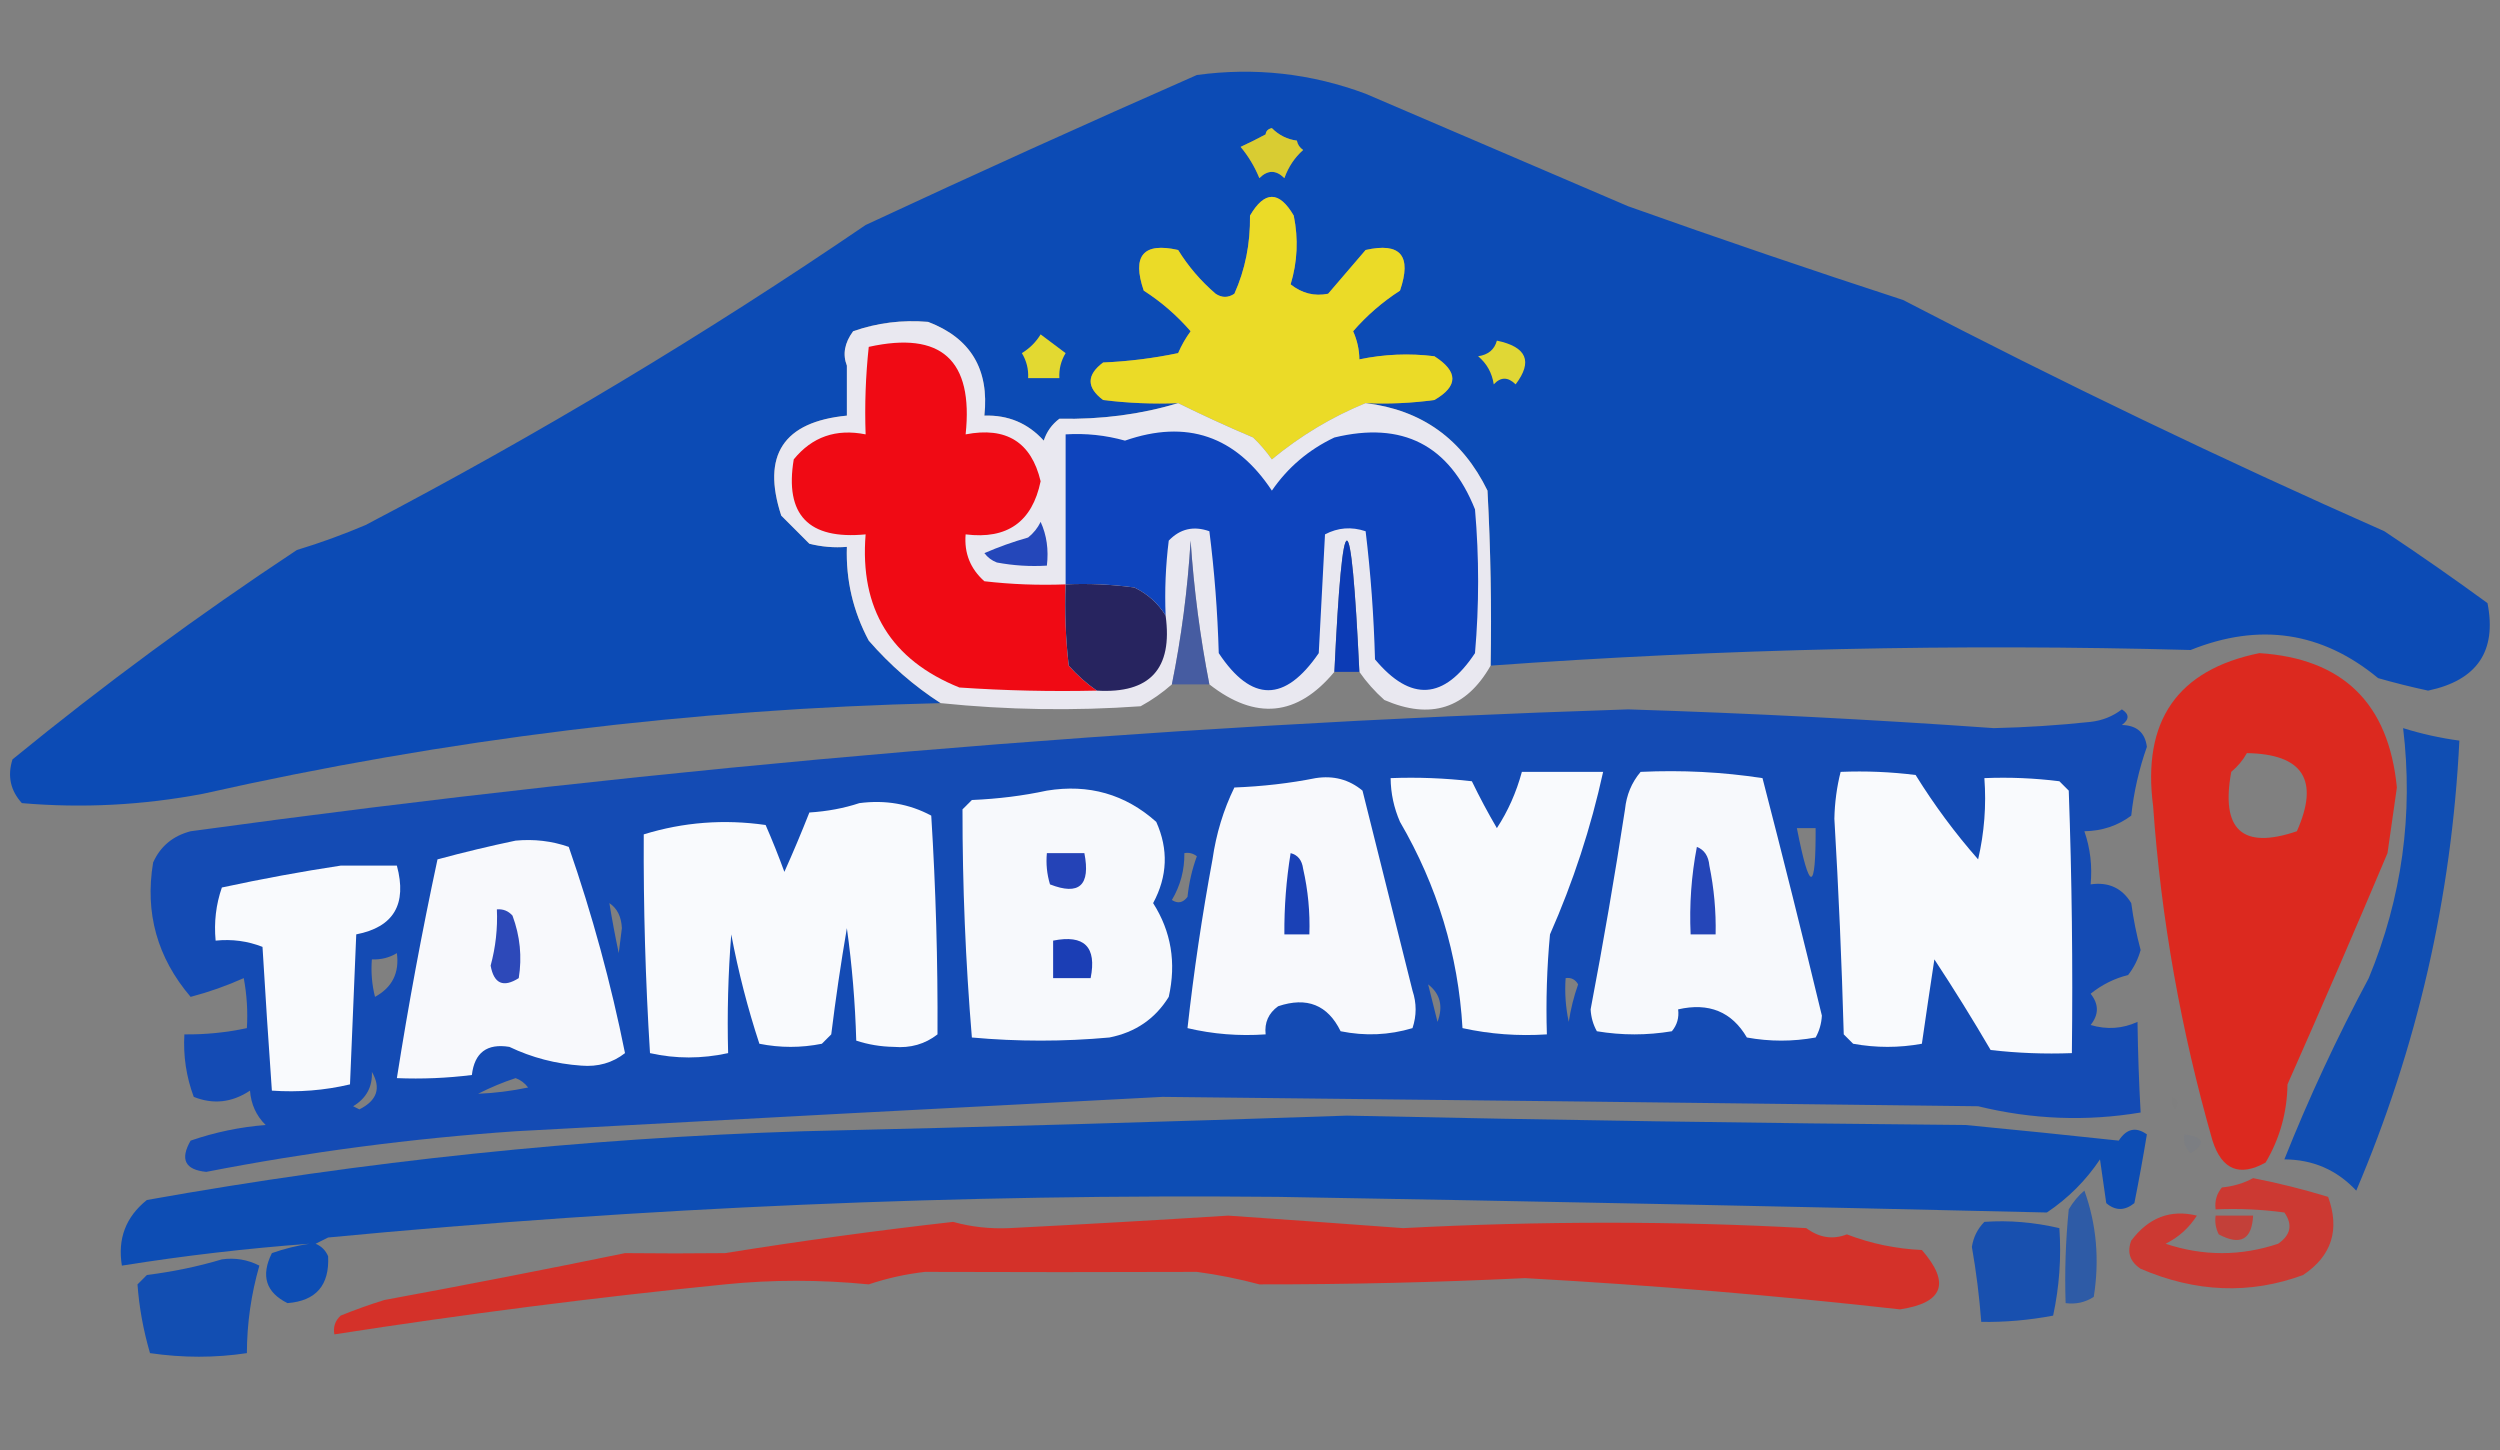 <?xml version="1.0" encoding="UTF-8"?>
<!DOCTYPE svg PUBLIC "-//W3C//DTD SVG 1.1//EN" "http://www.w3.org/Graphics/SVG/1.1/DTD/svg11.dtd">
<svg xmlns="http://www.w3.org/2000/svg" version="1.1" width="400px" height="232px" style="shape-rendering:geometricPrecision; text-rendering:geometricPrecision; image-rendering:optimizeQuality; fill-rule:evenodd; clip-rule:evenodd" xmlns:xlink="http://www.w3.org/1999/xlink">
<rect width="100%" height="100%" fill="#808080" stroke="none"/>
<g><path style="opacity:0.912" fill="#0246ba" d="M 238.5,106.5 C 238.666,97.161 238.5,87.827 238,78.5C 233.972,70.249 227.472,65.582 218.5,64.5C 222.182,64.665 225.848,64.499 229.5,64C 233.336,61.788 233.336,59.454 229.5,57C 225.476,56.503 221.476,56.669 217.5,57.5C 217.481,55.94 217.148,54.44 216.5,53C 218.684,50.483 221.184,48.317 224,46.5C 225.913,40.906 224.08,38.739 218.5,40C 216.5,42.333 214.5,44.667 212.5,47C 210.316,47.442 208.316,46.942 206.5,45.5C 207.593,41.892 207.76,38.225 207,34.5C 204.667,30.5 202.333,30.5 200,34.5C 200.063,38.982 199.23,43.148 197.5,47C 196.5,47.667 195.5,47.667 194.5,47C 192.126,44.961 190.126,42.628 188.5,40C 182.92,38.739 181.087,40.906 183,46.5C 185.795,48.293 188.295,50.46 190.5,53C 189.707,54.085 189.04,55.252 188.5,56.5C 184.541,57.327 180.541,57.827 176.5,58C 173.833,60 173.833,62 176.5,64C 180.486,64.499 184.486,64.665 188.5,64.5C 182.579,66.298 176.246,67.131 169.5,67C 168.299,67.903 167.465,69.069 167,70.5C 164.477,67.712 161.31,66.379 157.5,66.5C 158.302,59.09 155.302,54.09 148.5,51.5C 163.892,42.887 179.725,35.221 196,28.5C 199.151,29.093 202.318,29.593 205.5,30C 219.996,34.915 234.663,39.248 249.5,43C 258.84,48.56 268.84,52.56 279.5,55C 283.165,56.497 286.498,58.497 289.5,61C 295.895,62.798 302.228,64.798 308.5,67C 323.848,74.557 339.348,81.724 355,88.5C 355.456,89.744 354.956,90.577 353.5,91C 349,91.5 344.5,92 340,92.5C 308.097,91.146 276.264,91.98 244.5,95C 244.833,95.333 245.167,95.667 245.5,96C 289.148,98.347 332.814,99.013 376.5,98C 379.512,99.477 382.512,99.144 385.5,97C 381.796,94.148 377.796,91.815 373.5,90C 346.799,79.102 320.466,67.436 294.5,55C 265.896,43.028 236.896,32.195 207.5,22.5C 205.956,22.297 204.622,21.63 203.5,20.5C 202.893,20.624 202.56,20.957 202.5,21.5C 198.168,20.904 193.835,20.737 189.5,21C 179.831,27.503 169.831,33.503 159.5,39C 123.147,58.51 86.481,77.51 49.5,96C 37.662,103.418 25.995,111.085 14.5,119C 36.287,116.535 57.954,112.869 79.5,108C 98.174,105.917 116.841,103.917 135.5,102C 131.266,100.11 126.766,99.276 122,99.5C 93.409,100.821 65.409,105.487 38,113.5C 37.28,111.888 37.446,110.388 38.5,109C 48.159,104.172 57.492,98.839 66.5,93C 90.084,82.541 113.084,71.041 135.5,58.5C 135.5,61.167 135.5,63.833 135.5,66.5C 125.335,67.494 121.835,72.827 125,82.5C 126.5,84 128,85.5 129.5,87C 131.473,87.496 133.473,87.662 135.5,87.5C 135.323,92.805 136.49,97.805 139,102.5C 142.435,106.445 146.268,109.778 150.5,112.5C 110.693,113.423 71.36,118.256 32.5,127C 22.845,128.835 13.178,129.335 3.5,128.5C 1.661,126.473 1.161,124.14 2,121.5C 16.604,109.561 31.771,98.395 47.5,88C 51.243,86.864 54.91,85.53 58.5,84C 86.161,69.509 112.828,53.509 138.5,36C 156.083,27.806 173.749,19.806 191.5,12C 200.769,10.74 209.769,11.74 218.5,15C 232.5,21 246.5,27 260.5,33C 275.092,38.197 289.759,43.197 304.5,48C 329.801,61.151 355.468,73.484 381.5,85C 387.087,88.71 392.587,92.543 398,96.5C 399.512,104.179 396.345,108.846 388.5,110.5C 385.823,109.926 383.157,109.259 380.5,108.5C 371.517,101.077 361.517,99.577 350.5,104C 313.115,102.978 275.781,103.812 238.5,106.5 Z M 202.5,21.5 C 201.282,22.161 199.949,22.828 198.5,23.5C 199.752,25.001 200.752,26.668 201.5,28.5C 202.833,27.167 204.167,27.167 205.5,28.5C 206.141,26.704 207.141,25.204 208.5,24C 207.944,23.617 207.611,23.117 207.5,22.5C 236.896,32.195 265.896,43.028 294.5,55C 320.466,67.436 346.799,79.102 373.5,90C 377.796,91.815 381.796,94.148 385.5,97C 382.512,99.144 379.512,99.477 376.5,98C 332.814,99.013 289.148,98.347 245.5,96C 245.167,95.667 244.833,95.333 244.5,95C 276.264,91.98 308.097,91.146 340,92.5C 344.5,92 349,91.5 353.5,91C 354.956,90.577 355.456,89.744 355,88.5C 339.348,81.724 323.848,74.557 308.5,67C 302.228,64.798 295.895,62.798 289.5,61C 286.498,58.497 283.165,56.497 279.5,55C 268.84,52.56 258.84,48.56 249.5,43C 234.663,39.248 219.996,34.915 205.5,30C 202.318,29.593 199.151,29.093 196,28.5C 179.725,35.221 163.892,42.887 148.5,51.5C 144.363,51.146 140.363,51.646 136.5,53C 135.127,54.861 134.794,56.694 135.5,58.5C 113.084,71.041 90.084,82.541 66.5,93C 57.492,98.839 48.159,104.172 38.5,109C 37.446,110.388 37.28,111.888 38,113.5C 65.409,105.487 93.409,100.821 122,99.5C 126.766,99.276 131.266,100.11 135.5,102C 116.841,103.917 98.174,105.917 79.5,108C 57.954,112.869 36.287,116.535 14.5,119C 25.995,111.085 37.662,103.418 49.5,96C 86.481,77.51 123.147,58.51 159.5,39C 169.831,33.503 179.831,27.503 189.5,21C 193.835,20.737 198.168,20.904 202.5,21.5 Z"/></g>
<g><path style="opacity:0.786" fill="#f2e11e" d="M 207.5,22.5 C 207.611,23.117 207.944,23.617 208.5,24C 207.141,25.204 206.141,26.704 205.5,28.5C 204.167,27.167 202.833,27.167 201.5,28.5C 200.752,26.668 199.752,25.001 198.5,23.5C 199.949,22.828 201.282,22.161 202.5,21.5C 202.56,20.957 202.893,20.624 203.5,20.5C 204.622,21.63 205.956,22.297 207.5,22.5 Z"/></g>
<g><path style="opacity:1" fill="#ebdb27" d="M 218.5,64.5 C 213.104,66.704 208.104,69.704 203.5,73.5C 202.618,72.24 201.618,71.074 200.5,70C 196.35,68.24 192.35,66.406 188.5,64.5C 184.486,64.665 180.486,64.499 176.5,64C 173.833,62 173.833,60 176.5,58C 180.541,57.827 184.541,57.327 188.5,56.5C 189.04,55.252 189.707,54.085 190.5,53C 188.295,50.46 185.795,48.293 183,46.5C 181.087,40.906 182.92,38.739 188.5,40C 190.126,42.628 192.126,44.961 194.5,47C 195.5,47.667 196.5,47.667 197.5,47C 199.23,43.148 200.063,38.982 200,34.5C 202.333,30.5 204.667,30.5 207,34.5C 207.76,38.225 207.593,41.892 206.5,45.5C 208.316,46.942 210.316,47.442 212.5,47C 214.5,44.667 216.5,42.333 218.5,40C 224.08,38.739 225.913,40.906 224,46.5C 221.184,48.317 218.684,50.483 216.5,53C 217.148,54.44 217.481,55.94 217.5,57.5C 221.476,56.669 225.476,56.503 229.5,57C 233.336,59.454 233.336,61.788 229.5,64C 225.848,64.499 222.182,64.665 218.5,64.5 Z"/></g>
<g><path style="opacity:0.945" fill="#efeef6" d="M 148.5,51.5 C 155.302,54.09 158.302,59.09 157.5,66.5C 161.31,66.379 164.477,67.712 167,70.5C 167.465,69.069 168.299,67.903 169.5,67C 176.246,67.131 182.579,66.298 188.5,64.5C 192.35,66.406 196.35,68.24 200.5,70C 201.618,71.074 202.618,72.24 203.5,73.5C 208.104,69.704 213.104,66.704 218.5,64.5C 227.472,65.582 233.972,70.249 238,78.5C 238.5,87.827 238.666,97.161 238.5,106.5C 234.584,113.38 228.917,115.213 221.5,112C 219.959,110.629 218.625,109.129 217.5,107.5C 216.167,79.5 214.833,79.5 213.5,107.5C 207.573,114.63 200.906,115.297 193.5,109.5C 192.021,101.954 191.021,94.288 190.5,86.5C 190.024,94.305 189.024,101.971 187.5,109.5C 185.99,110.836 184.323,112.003 182.5,113C 171.8,113.763 161.133,113.596 150.5,112.5C 146.268,109.778 142.435,106.445 139,102.5C 136.49,97.805 135.323,92.805 135.5,87.5C 133.473,87.662 131.473,87.496 129.5,87C 128,85.5 126.5,84 125,82.5C 121.835,72.827 125.335,67.494 135.5,66.5C 135.5,63.833 135.5,61.167 135.5,58.5C 134.794,56.694 135.127,54.861 136.5,53C 140.363,51.646 144.363,51.146 148.5,51.5 Z"/></g>
<g><path style="opacity:1" fill="#f00a14" d="M 170.5,93.5 C 170.334,97.846 170.501,102.179 171,106.5C 172.397,108.07 173.897,109.404 175.5,110.5C 168.159,110.666 160.826,110.5 153.5,110C 142.533,105.578 137.533,97.411 138.5,85.5C 129.355,86.376 125.522,82.376 127,73.5C 129.944,69.886 133.777,68.553 138.5,69.5C 138.334,64.822 138.501,60.155 139,55.5C 150.599,52.929 155.766,57.596 154.5,69.5C 161.01,68.244 165.01,70.744 166.5,77C 165.159,83.5 161.159,86.333 154.5,85.5C 154.253,88.505 155.253,91.005 157.5,93C 161.821,93.499 166.154,93.666 170.5,93.5 Z"/></g>
<g><path style="opacity:1" fill="#e3d931" d="M 166.5,53.5 C 167.815,54.476 169.148,55.476 170.5,56.5C 169.754,57.736 169.421,59.069 169.5,60.5C 167.833,60.5 166.167,60.5 164.5,60.5C 164.579,59.069 164.246,57.736 163.5,56.5C 164.77,55.712 165.77,54.712 166.5,53.5 Z"/></g>
<g><path style="opacity:1" fill="#e0d735" d="M 239.5,54.5 C 244.281,55.498 245.281,57.831 242.5,61.5C 241.28,60.289 240.113,60.289 239,61.5C 238.727,59.671 237.893,58.171 236.5,57C 238.119,56.764 239.119,55.931 239.5,54.5 Z"/></g>
<g><path style="opacity:1" fill="#0e44bd" d="M 186.5,98.5 C 185.326,96.559 183.659,95.059 181.5,94C 177.848,93.501 174.182,93.335 170.5,93.5C 170.5,85.5 170.5,77.5 170.5,69.5C 173.728,69.299 176.895,69.633 180,70.5C 189.868,67.067 197.701,69.734 203.5,78.5C 206.048,74.788 209.382,71.955 213.5,70C 224.39,67.361 231.89,71.195 236,81.5C 236.667,89.167 236.667,96.833 236,104.5C 231.043,111.997 225.71,112.33 220,105.5C 219.814,98.586 219.314,91.753 218.5,85C 216.231,84.242 214.064,84.409 212,85.5C 211.667,91.833 211.333,98.167 211,104.5C 205.581,112.41 200.248,112.41 195,104.5C 194.813,97.919 194.313,91.419 193.5,85C 190.975,84.104 188.808,84.604 187,86.5C 186.501,90.486 186.334,94.486 186.5,98.5 Z"/></g>
<g><path style="opacity:1" fill="#2447ba" d="M 166.5,83.5 C 167.468,85.607 167.802,87.941 167.5,90.5C 164.813,90.664 162.146,90.497 159.5,90C 158.692,89.692 158.025,89.192 157.5,88.5C 159.772,87.515 162.105,86.681 164.5,86C 165.381,85.292 166.047,84.458 166.5,83.5 Z"/></g>
<g><path style="opacity:1" fill="#0c3bb5" d="M 217.5,107.5 C 216.167,107.5 214.833,107.5 213.5,107.5C 214.833,79.5 216.167,79.5 217.5,107.5 Z"/></g>
<g><path style="opacity:1" fill="#27245f" d="M 170.5,93.5 C 174.182,93.335 177.848,93.501 181.5,94C 183.659,95.059 185.326,96.559 186.5,98.5C 187.659,107.006 183.992,111.006 175.5,110.5C 173.897,109.404 172.397,108.07 171,106.5C 170.501,102.179 170.334,97.846 170.5,93.5 Z"/></g>
<g><path style="opacity:0.942" fill="#e2241a" d="M 361.5,104.5 C 374.863,105.361 382.196,112.528 383.5,126C 383,129.5 382.5,133 382,136.5C 376.83,148.756 371.497,161.089 366,173.5C 365.932,178.003 364.765,182.17 362.5,186C 358.326,188.334 355.493,187.168 354,182.5C 348.944,164.825 345.777,146.991 344.5,129C 342.715,115.343 348.382,107.177 361.5,104.5 Z M 359.5,120.5 C 368.481,120.645 371.148,124.812 367.5,133C 358.791,135.966 355.291,132.799 357,123.5C 358.045,122.627 358.878,121.627 359.5,120.5 Z"/></g>
<g><path style="opacity:0.585" fill="#1e43b8" d="M 193.5,109.5 C 191.5,109.5 189.5,109.5 187.5,109.5C 189.024,101.971 190.024,94.305 190.5,86.5C 191.021,94.288 192.021,101.954 193.5,109.5 Z"/></g>
<g><path style="opacity:0.911" fill="#0a46b9" d="M 260.5,113.5 C 280.016,114.118 299.516,115.118 319,116.5C 324.183,116.383 329.349,116.05 334.5,115.5C 336.384,115.284 338.051,114.617 339.5,113.5C 340.711,114.274 340.711,115.107 339.5,116C 341.885,116.055 343.219,117.222 343.5,119.5C 342.239,123.067 341.405,126.734 341,130.5C 338.834,132.121 336.334,132.955 333.5,133C 334.444,135.719 334.777,138.552 334.5,141.5C 337.368,141.085 339.535,142.085 341,144.5C 341.339,147.036 341.839,149.536 342.5,152C 342.097,153.473 341.43,154.806 340.5,156C 338.275,156.561 336.275,157.561 334.5,159C 335.833,160.667 335.833,162.333 334.5,164C 337.099,164.769 339.599,164.602 342,163.5C 342.069,168.425 342.236,173.259 342.5,178C 333.833,179.453 325.166,179.12 316.5,177C 272.847,176.462 229.347,175.962 186,175.5C 151.503,177.289 117.003,179.122 82.5,181C 65.862,182.147 49.362,184.314 33,187.5C 29.608,187.166 28.774,185.5 30.5,182.5C 34.384,181.159 38.384,180.325 42.5,180C 40.996,178.509 40.163,176.676 40,174.5C 37.118,176.414 34.118,176.748 31,175.5C 29.801,172.274 29.301,168.941 29.5,165.5C 32.881,165.54 36.214,165.207 39.5,164.5C 39.664,161.813 39.497,159.146 39,156.5C 36.264,157.727 33.431,158.727 30.5,159.5C 25.156,153.23 23.156,146.063 24.5,138C 25.661,135.407 27.661,133.741 30.5,133C 106.977,122.49 183.644,115.99 260.5,113.5 Z M 287.5,132.5 C 288.5,132.5 289.5,132.5 290.5,132.5C 290.538,142.891 289.538,142.891 287.5,132.5 Z M 189.5,136.5 C 190.239,136.369 190.906,136.536 191.5,137C 190.736,139.069 190.236,141.236 190,143.5C 189.282,144.451 188.449,144.617 187.5,144C 188.867,141.699 189.534,139.199 189.5,136.5 Z M 97.5,144.5 C 98.748,145.334 99.415,146.667 99.5,148.5C 99.333,149.833 99.167,151.167 99,152.5C 98.433,149.832 97.933,147.166 97.5,144.5 Z M 63.5,152.5 C 63.922,155.657 62.755,157.99 60,159.5C 59.505,157.527 59.338,155.527 59.5,153.5C 60.959,153.567 62.292,153.234 63.5,152.5 Z M 250.5,156.5 C 251.376,156.369 252.043,156.702 252.5,157.5C 251.811,159.444 251.311,161.444 251,163.5C 250.503,161.19 250.337,158.857 250.5,156.5 Z M 228.5,157.5 C 230.441,159.011 230.941,161.011 230,163.5C 229.495,161.482 228.995,159.482 228.5,157.5 Z M 59.5,171.5 C 61.008,174.08 60.341,176.08 57.5,177.5C 57.167,177.333 56.833,177.167 56.5,177C 58.607,175.736 59.607,173.903 59.5,171.5 Z M 82.5,172.5 C 83.289,172.783 83.956,173.283 84.5,174C 81.779,174.568 79.112,174.901 76.5,175C 78.502,173.981 80.502,173.148 82.5,172.5 Z"/></g>
<g><path style="opacity:0.877" fill="#0047ba" d="M 384.5,116.5 C 387.417,117.417 390.417,118.084 393.5,118.5C 392.257,143.557 386.757,167.557 377,190.5C 373.901,187.188 370.067,185.521 365.5,185.5C 369.414,175.666 373.914,166 379,156.5C 384.321,143.617 386.154,130.283 384.5,116.5 Z"/></g>
<g><path style="opacity:1" fill="#f9fafd" d="M 243.5,123.5 C 247.833,123.5 252.167,123.5 256.5,123.5C 254.55,132.413 251.717,141.08 248,149.5C 247.501,154.823 247.334,160.156 247.5,165.5C 242.901,165.8 238.401,165.467 234,164.5C 233.315,152.771 229.982,141.771 224,131.5C 223.023,129.26 222.523,126.927 222.5,124.5C 226.846,124.334 231.179,124.501 235.5,125C 236.741,127.563 238.074,130.063 239.5,132.5C 241.276,129.783 242.61,126.783 243.5,123.5 Z"/></g>
<g><path style="opacity:1" fill="#f7f9fc" d="M 262.5,123.5 C 269.09,123.189 275.59,123.522 282,124.5C 285.272,137.124 288.439,149.791 291.5,162.5C 291.43,163.772 291.097,164.938 290.5,166C 286.833,166.667 283.167,166.667 279.5,166C 277.085,161.872 273.419,160.372 268.5,161.5C 268.67,162.822 268.337,163.989 267.5,165C 263.5,165.667 259.5,165.667 255.5,165C 254.903,163.938 254.57,162.772 254.5,161.5C 256.527,150.866 258.36,140.199 260,129.5C 260.236,127.189 261.069,125.189 262.5,123.5 Z"/></g>
<g><path style="opacity:1" fill="#f9fafd" d="M 294.5,123.5 C 298.514,123.334 302.514,123.501 306.5,124C 309.479,128.805 312.813,133.305 316.5,137.5C 317.492,133.217 317.826,128.884 317.5,124.5C 321.514,124.334 325.514,124.501 329.5,125C 330,125.5 330.5,126 331,126.5C 331.5,140.496 331.667,154.496 331.5,168.5C 327.154,168.666 322.821,168.499 318.5,168C 315.625,163.083 312.625,158.249 309.5,153.5C 308.808,158.048 308.141,162.548 307.5,167C 303.833,167.667 300.167,167.667 296.5,167C 296,166.5 295.5,166 295,165.5C 294.678,153.991 294.178,142.491 293.5,131C 293.555,128.413 293.889,125.913 294.5,123.5 Z"/></g>
<g><path style="opacity:1" fill="#f8f9fc" d="M 210.5,124.5 C 213.365,124.055 215.865,124.722 218,126.5C 220.661,137.143 223.327,147.81 226,158.5C 226.667,160.5 226.667,162.5 226,164.5C 222.256,165.626 218.423,165.793 214.5,165C 212.437,160.782 209.104,159.448 204.5,161C 202.963,162.11 202.297,163.61 202.5,165.5C 198.233,165.797 194.066,165.464 190,164.5C 190.998,155.506 192.331,146.506 194,137.5C 194.589,133.399 195.755,129.566 197.5,126C 202.019,125.825 206.353,125.325 210.5,124.5 Z"/></g>
<g><path style="opacity:1" fill="#f7f9fc" d="M 167.5,126.5 C 174.206,125.407 180.039,127.074 185,131.5C 186.971,135.886 186.805,140.22 184.5,144.5C 187.39,149.032 188.224,154.032 187,159.5C 184.831,163.01 181.664,165.177 177.5,166C 170.167,166.667 162.833,166.667 155.5,166C 154.49,153.894 153.99,141.727 154,129.5C 154.5,129 155,128.5 155.5,128C 159.688,127.824 163.688,127.324 167.5,126.5 Z"/></g>
<g><path style="opacity:1" fill="#f9fafd" d="M 137.5,128.5 C 141.673,127.956 145.506,128.623 149,130.5C 149.728,142.169 150.061,153.836 150,165.5C 148.004,167.059 145.671,167.726 143,167.5C 140.906,167.464 138.906,167.131 137,166.5C 136.83,160.472 136.33,154.472 135.5,148.5C 134.535,154.144 133.702,159.811 133,165.5C 132.5,166 132,166.5 131.5,167C 128.167,167.667 124.833,167.667 121.5,167C 119.625,161.3 118.125,155.466 117,149.5C 116.5,155.825 116.334,162.158 116.5,168.5C 112.265,169.424 108.099,169.424 104,168.5C 103.272,156.831 102.939,145.164 103,133.5C 109.337,131.544 115.837,131.044 122.5,132C 123.574,134.456 124.574,136.956 125.5,139.5C 126.884,136.418 128.217,133.251 129.5,130C 132.365,129.817 135.031,129.317 137.5,128.5 Z"/></g>
<g><path style="opacity:1" fill="#f8f9fc" d="M 82.5,134.5 C 85.448,134.223 88.281,134.556 91,135.5C 94.768,146.367 97.768,157.367 100,168.5C 98.004,170.059 95.671,170.726 93,170.5C 88.922,170.217 85.089,169.217 81.5,167.5C 77.918,166.917 75.918,168.417 75.5,172C 71.514,172.499 67.514,172.666 63.5,172.5C 65.34,160.798 67.507,149.132 70,137.5C 74.235,136.357 78.401,135.357 82.5,134.5 Z"/></g>
<g><path style="opacity:1" fill="#f9fafd" d="M 54.5,138.5 C 57.5,138.5 60.5,138.5 63.5,138.5C 65.158,144.671 62.992,148.338 57,149.5C 56.667,157.5 56.333,165.5 56,173.5C 51.934,174.464 47.767,174.797 43.5,174.5C 42.959,166.842 42.459,159.175 42,151.5C 39.619,150.565 37.119,150.232 34.5,150.5C 34.223,147.552 34.556,144.719 35.5,142C 41.938,140.61 48.272,139.443 54.5,138.5 Z"/></g>
<g><path style="opacity:1" fill="#2443b7" d="M 167.5,136.5 C 169.5,136.5 171.5,136.5 173.5,136.5C 174.508,141.667 172.675,143.334 168,141.5C 167.506,139.866 167.34,138.199 167.5,136.5 Z"/></g>
<g><path style="opacity:1" fill="#1a41b6" d="M 206.5,136.5 C 207.649,136.791 208.316,137.624 208.5,139C 209.286,142.458 209.62,145.958 209.5,149.5C 208.167,149.5 206.833,149.5 205.5,149.5C 205.467,145.131 205.8,140.798 206.5,136.5 Z"/></g>
<g><path style="opacity:1" fill="#2546b8" d="M 271.5,135.5 C 272.693,135.97 273.36,136.97 273.5,138.5C 274.246,142.132 274.579,145.798 274.5,149.5C 273.167,149.5 271.833,149.5 270.5,149.5C 270.283,144.77 270.617,140.103 271.5,135.5 Z"/></g>
<g><path style="opacity:1" fill="#1b3eb5" d="M 168.5,150.5 C 173.5,149.5 175.5,151.5 174.5,156.5C 172.5,156.5 170.5,156.5 168.5,156.5C 168.5,154.5 168.5,152.5 168.5,150.5 Z"/></g>
<g><path style="opacity:1" fill="#2d49b9" d="M 79.5,145.5 C 80.496,145.414 81.329,145.748 82,146.5C 83.213,149.768 83.546,153.101 83,156.5C 80.524,158.063 79.024,157.396 78.5,154.5C 79.302,151.551 79.635,148.551 79.5,145.5 Z"/></g>
<g><path style="opacity:0.004" fill="#0046b8" d="M 347.5,175.5 C 348.525,175.897 348.692,176.563 348,177.5C 347.536,176.906 347.369,176.239 347.5,175.5 Z"/></g>
<g><path style="opacity:0.898" fill="#0047ba" d="M 215.5,178.5 C 248.493,179.214 281.493,179.714 314.5,180C 322.726,180.791 330.893,181.624 339,182.5C 340.241,180.579 341.741,180.246 343.5,181.5C 342.899,185.159 342.233,188.826 341.5,192.5C 339.958,193.747 338.458,193.747 337,192.5C 336.667,190.167 336.333,187.833 336,185.5C 333.737,188.886 330.903,191.719 327.5,194C 286.523,193.034 245.523,192.201 204.5,191.5C 153.71,191.01 103.044,193.177 52.5,198C 51.833,198.333 51.167,198.667 50.5,199C 51.428,199.388 52.095,200.055 52.5,201C 52.73,205.644 50.563,208.144 46,208.5C 42.535,206.78 41.702,204.113 43.5,200.5C 45.444,199.811 47.444,199.311 49.5,199C 39.484,199.739 29.485,200.906 19.5,202.5C 18.796,198.197 20.13,194.697 23.5,192C 58.195,185.789 93.195,182.122 128.5,181C 157.667,180.325 186.667,179.491 215.5,178.5 Z"/></g>
<g><path style="opacity:0.033" fill="#0047bc" d="M 349.5,181.5 C 352.674,181.952 353.007,182.952 350.5,184.5C 349.614,183.675 349.281,182.675 349.5,181.5 Z"/></g>
<g><path style="opacity:0.776" fill="#e1251b" d="M 360.5,188.5 C 364.519,189.284 368.519,190.284 372.5,191.5C 374.407,196.774 373.074,200.94 368.5,204C 359.995,207.135 351.328,206.802 342.5,203C 340.789,201.867 340.289,200.367 341,198.5C 343.784,194.799 347.284,193.466 351.5,194.5C 350.252,196.459 348.585,197.959 346.5,199C 352.5,201 358.5,201 364.5,199C 366.527,197.604 366.86,195.938 365.5,194C 361.848,193.501 358.182,193.335 354.5,193.5C 354.33,192.178 354.663,191.011 355.5,190C 357.382,189.802 359.048,189.302 360.5,188.5 Z"/></g>
<g><path style="opacity:0.644" fill="#0046ba" d="M 333.5,190.5 C 335.443,195.897 335.943,201.564 335,207.5C 333.644,208.38 332.144,208.714 330.5,208.5C 330.334,203.489 330.501,198.489 331,193.5C 331.698,192.309 332.531,191.309 333.5,190.5 Z"/></g>
<g><path style="opacity:0.851" fill="#e2241a" d="M 196.5,194.5 C 205.835,195.14 215.168,195.807 224.5,196.5C 246.562,195.348 268.062,195.348 289,196.5C 291.085,198.045 293.252,198.378 295.5,197.5C 299.35,198.982 303.35,199.816 307.5,200C 312.103,205.294 310.936,208.461 304,209.5C 284.452,207.307 264.452,205.641 244,204.5C 229.817,205.18 215.65,205.513 201.5,205.5C 198.223,204.62 194.889,203.953 191.5,203.5C 176.814,203.554 162.314,203.554 148,203.5C 144.93,203.851 141.93,204.517 139,205.5C 131.204,204.735 123.538,204.735 116,205.5C 95.136,207.595 74.303,210.262 53.5,213.5C 53.281,212.325 53.614,211.325 54.5,210.5C 56.795,209.568 59.129,208.735 61.5,208C 74.428,205.618 87.261,203.118 100,200.5C 105.359,200.561 110.693,200.561 116,200.5C 128.277,198.53 140.444,196.863 152.5,195.5C 155.371,196.304 158.371,196.637 161.5,196.5C 173.322,195.895 184.989,195.228 196.5,194.5 Z"/></g>
<g><path style="opacity:0.694" fill="#e1251a" d="M 354.5,194.5 C 356.5,194.5 358.5,194.5 360.5,194.5C 360.299,198.35 358.466,199.35 355,197.5C 354.517,196.552 354.351,195.552 354.5,194.5 Z"/></g>
<g><path style="opacity:0.81" fill="#0046ba" d="M 317.5,195.5 C 321.405,195.218 325.405,195.551 329.5,196.5C 329.827,201.214 329.493,205.88 328.5,210.5C 324.609,211.233 320.776,211.566 317,211.5C 316.697,207.471 316.197,203.471 315.5,199.5C 315.752,197.927 316.418,196.594 317.5,195.5 Z"/></g>
<g><path style="opacity:0.861" fill="#0046ba" d="M 35.5,201.5 C 37.604,201.201 39.604,201.534 41.5,202.5C 40.184,207.066 39.517,211.732 39.5,216.5C 34.432,217.267 29.265,217.267 24,216.5C 22.929,212.819 22.262,209.152 22,205.5C 22.5,205 23,204.5 23.5,204C 27.699,203.472 31.699,202.639 35.5,201.5 Z"/></g>
</svg>
